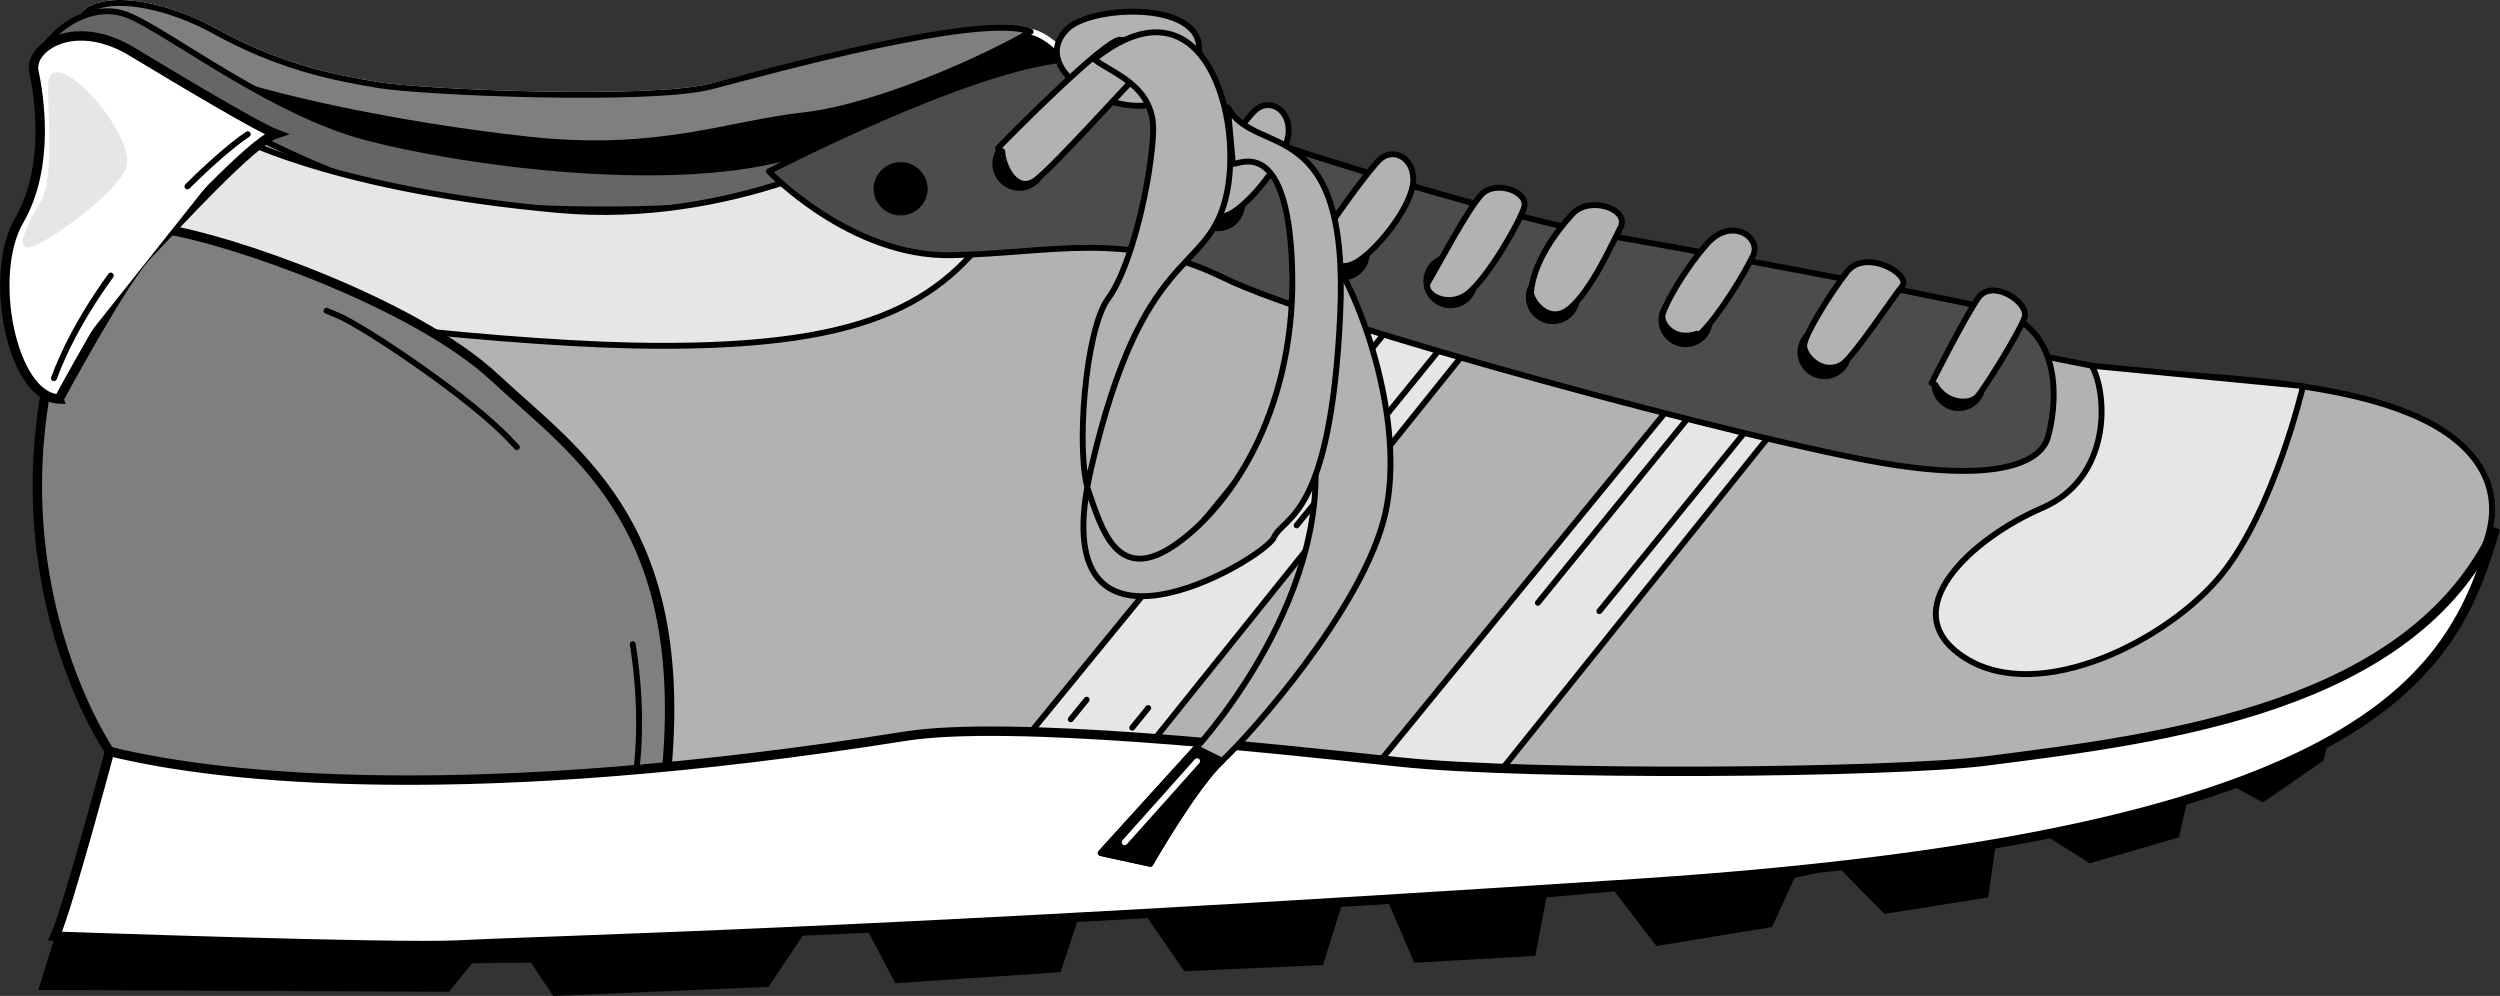 <svg xmlns="http://www.w3.org/2000/svg" width="212.445" height="84.633"><rect width="100%" height="100%" fill="#333333" stroke="none"/><path d="m65.307 83.863 2.93-4.383 5.285-.789 2.558 4.856 14.047-.938 1.711-5.187 5.254-.04 3.547 5.15 11.781-.528 1.719-5.438 3.527-.61 2.516 5.856 10.285-.586.95-4.968 5.773-.516 3.566 4.645 9.824-1.606 1.918-4.176 3.79-.851 3.843 3.91 8.812-1.399.692-4.726 3.297-1.121 4.636 2.941 7.594-2.199.91-3.965 3.278-.62 2.937 1.62 5.145-3.547.59-2.23 2.07-1.668 2.258-.16-4.883-9.203L4.682 79.555l-1.434 4.57 34.895.152 1.972-2.426 5.008-.046 1.887 2.828 18.297-.77M6.514 2.691c.14-3.496 6.375-2.996 11.761-.027 5.387 2.969 9.852 3.898 13.829 4.559 3.976.66 23.21 1.43 28.27.132C65.427 6.06 83.146 1.88 87.58 2.691c5.215.961 14.176 20.836 14.176 20.836l-76.898-4.086L6.514 2.691"/><path fill="none" stroke="#fff" stroke-linecap="round" stroke-linejoin="round" stroke-width=".5" d="M6.514 2.691c.14-3.496 6.375-2.996 11.761-.027 5.387 2.969 9.852 3.898 13.829 4.559 3.976.66 23.21 1.43 28.27.132C65.427 6.058 83.146 1.88 87.58 2.691c5.215.961 14.176 20.836 14.176 20.836l-76.898-4.086zm0 0"/><path fill="#7f7f7f" d="M6.514 2.691c.14-3.496 6.375-2.996 11.761-.027 5.387 2.969 9.852 3.898 13.829 4.559 3.976.66 23.21 1.43 28.27.132C65.427 6.06 83.392 1.023 87.58 2.691c-3.332 1.996-12.765 6.371-19.3 7.11-6.536.738-12.391 3.254-23.352 2.062-10.961-1.187-22.371-3.648-27.297-5.597C12.705 4.316 6.514 2.69 6.514 2.69"/><path fill="none" stroke="#000" stroke-linecap="round" stroke-linejoin="round" stroke-width=".5" d="M6.514 2.691c.14-3.496 6.375-2.996 11.761-.027 5.387 2.969 9.852 3.898 13.829 4.559 3.976.66 23.21 1.43 28.27.132 5.054-1.297 23.019-6.332 27.206-4.664-3.332 1.996-12.765 6.371-19.3 7.11-6.536.738-12.391 3.254-23.352 2.062-10.961-1.187-22.371-3.648-27.297-5.597C12.705 4.316 6.514 2.69 6.514 2.69zm0 0"/><path fill="#666" d="M2.877 6.05c.36-2.738 4.508-6.327 8.195-4.675 3.688 1.648 12.18 8.242 20.102 10.312 7.922 2.07 25.09 4.512 35.71 1.684 10.622-2.824 6.157 2.5-2.148 3.668-8.304 1.168-27.828 1.383-36.941-2.234-9.11-3.618-20.312-5.067-24.918-8.754"/><path fill="none" stroke="#000" stroke-linecap="round" stroke-linejoin="round" stroke-width=".5" d="M2.877 6.05c.36-2.738 4.508-6.327 8.195-4.675 3.688 1.648 12.18 8.242 20.102 10.312 7.922 2.07 25.09 4.512 35.71 1.684 10.622-2.824 6.157 2.5-2.148 3.668-8.304 1.168-27.828 1.383-36.941-2.234-9.11-3.618-20.312-5.067-24.918-8.754Zm0 0"/><path fill="#b2b2b2" d="M12.62 6.441c-3.106 2.625-5.208 11.301 1.308 17.317 6.512 6.015 31.074 46.527 36.64 47.004 5.489.472 130.657 5.957 151.66-13.426 3.122-2.88 13.993-11.95 7.52-18.965-6.476-7.016-25.781-6.04-31.984-7.29-6.203-1.25-64.797-12.608-75.649-16.546-10.847-3.937-32.425-1.113-35.82 1.063-7.703 4.945-25.898 3.214-35.031.097S12.619 6.441 12.619 6.441"/><path fill="none" stroke="#000" stroke-linecap="round" stroke-linejoin="round" stroke-width=".5" d="M12.62 6.441c-3.106 2.625-5.208 11.301 1.308 17.317 6.512 6.015 31.074 46.527 36.64 47.004 5.489.472 130.657 5.957 151.66-13.426 3.122-2.88 13.993-11.95 7.52-18.965-6.476-7.016-25.781-6.04-31.984-7.29-6.203-1.25-64.797-12.608-75.649-16.546-10.847-3.937-32.425-1.113-35.82 1.063-7.703 4.945-25.898 3.214-35.031.097S12.619 6.441 12.619 6.441zm0 0"/><path fill="#e6e6e6" d="M53.733 29.36c19.785.394 26.16-3.458 31.207-10.762 5.046-7.301-10.5-6.426-10.5-6.426s-12.043 7.023-27 5.672c-18.098-1.633-27.536-5.856-29.965-7.707l-7.047 13.48c5.894 2.738 30.805 5.488 43.305 5.742"/><path fill="none" stroke="#000" stroke-linecap="round" stroke-linejoin="round" stroke-width=".5" d="M53.733 29.36c19.785.394 26.16-3.458 31.207-10.762 5.046-7.301-10.5-6.426-10.5-6.426s-12.043 7.023-27 5.672c-18.098-1.633-27.536-5.856-29.965-7.707l-7.047 13.48c5.894 2.738 30.805 5.488 43.305 5.742zm0 0"/><path fill="#7f7f7f" d="M9.315 63.855s-11.348-16.468-3.192-38.91c8.156-22.441 3-6.137 7.973-5.437 4.976.703 21.023 6.101 28.015 12.636 6.997 6.536 17.004 12.692 14.356 35.102-2.652 22.414-47.152-3.39-47.152-3.39"/><path fill="none" stroke="#000" stroke-width=".8" d="M9.315 63.855s-11.348-16.468-3.192-38.91c8.156-22.441 3-6.137 7.973-5.437 4.976.703 21.023 6.101 28.015 12.636 6.997 6.536 17.004 12.692 14.356 35.102-2.652 22.414-47.152-3.39-47.152-3.39zm0 0"/><path fill="#e6e6e6" stroke="#000" stroke-linecap="round" stroke-linejoin="round" stroke-width=".5" d="m141.873 33.894 9.692 1.641-28.973 36.117-11.27.297 30.52-37.305"/><path fill="none" stroke="#000" stroke-dasharray="20, 20, 20, 20, 20, 20" stroke-linecap="round" stroke-linejoin="round" stroke-width=".5" d="m143.299 35.703-26.582 32.71m31.808-31.999-26.582 32.71"/><path fill="#e6e6e6" stroke="#000" stroke-linecap="round" stroke-linejoin="round" stroke-width=".5" d="m116.143 26.61 9.695 1.636-28.973 36.117-11.273.3 30.52-37.308"/><path fill="none" stroke="#000" stroke-dasharray="20, 20, 20, 20, 20, 20" stroke-linecap="round" stroke-linejoin="round" stroke-width=".5" d="M117.572 28.418 90.99 61.125m31.809-32-26.582 32.71M50.94 74.031c3.949-4.844 4.09-14.598 2.16-22.683-1.926-8.082-5.621-9.48-9.7-13.899-3.257-3.531-12.128-9.492-14.585-10.594-2.457-1.097-11.582-4.468-14.31-5.078"/><path fill="#fff" d="M9.315 63.855c9.66 2.387 30.898 4.528 67.605-1.293 8.813-1.398 30.734.985 41.945 2.184 11.211 1.203 41.856.945 49.868-.074 15.417-1.957 36.214-4.551 43.328-19.778-3.477 11.868-9.32 26.008-72.84 30.176-66.23 4.348-91.352 4.781-100.293 5.235-5.516.277-34.246-.75-34.246-.75 1.097-2.457 4.633-15.7 4.633-15.7"/><path fill="none" stroke="#000" stroke-width=".8" d="M9.315 63.855c9.66 2.387 30.898 4.528 67.605-1.293 8.813-1.398 30.734.985 41.945 2.184 11.211 1.203 41.856.945 49.868-.074 15.417-1.957 36.214-4.551 43.328-19.778-3.477 11.868-9.32 26.008-72.84 30.176-66.23 4.348-91.352 4.781-100.293 5.235-5.516.277-34.246-.75-34.246-.75 1.097-2.457 4.633-15.7 4.633-15.7zm0 0"/><path fill="#fff" d="M5.014 33.906c-4-.16-6.086-10.5-3.399-15.148C4.307 14.113 3.3 8.066 2.877 6.05c-.418-2.02 3.438-4.618 8.324-1.668 4.887 2.945 10.75 6.433 12.23 6.996-2.03.668-8.835 8.152-10.921 10.32-2.09 2.168-7.496 12.207-7.496 12.207"/><path fill="none" stroke="#000" stroke-width=".8" d="M5.014 33.906c-4-.16-6.086-10.5-3.399-15.148C4.307 14.113 3.3 8.066 2.877 6.05c-.418-2.02 3.438-4.618 8.324-1.668 4.887 2.945 10.75 6.433 12.23 6.996-2.03.668-8.835 8.152-10.921 10.32-2.09 2.168-7.496 12.207-7.496 12.207zm0 0"/><path fill="#fff" stroke="#000" stroke-dasharray="10, 10, 10, 10, 10, 10" stroke-linecap="round" stroke-linejoin="round" stroke-width=".5" d="M4.584 32.137c3.649-9.86 13.899-19.082 16.469-20.73"/><path fill="#4c4c4c" d="M90.486 5.062c-8.277.743-25.148 9.5-25.148 9.5s6.96 7.282 15.477 7.125c8.511-.16 14.847-2.156 23.19 1.93 8.34 4.09 45.06 13.922 56.161 15.766 9.942 1.652 13.27-.22 13.852-2.196.578-1.98 1.879-9.433-4.817-10.953-6.695-1.52-27.308-5.347-33.273-6.34-5.965-.988-24.508-6.488-30.422-8.726-5.918-2.238-9.242-6.625-15.02-6.106"/><path fill="none" stroke="#000" stroke-linecap="round" stroke-linejoin="round" stroke-width=".5" d="M90.486 5.062c-8.277.743-25.148 9.5-25.148 9.5s6.96 7.282 15.477 7.125c8.511-.16 14.847-2.156 23.19 1.93 8.34 4.09 45.06 13.922 56.161 15.766 9.942 1.652 13.27-.22 13.852-2.196.578-1.98 1.879-9.433-4.817-10.953-6.695-1.52-27.308-5.347-33.273-6.34-5.965-.988-24.508-6.488-30.422-8.726-5.918-2.238-9.242-6.625-15.02-6.106Zm0 0"/><path fill="#b2b2b2" d="M93.608 8.316c-2.958-1.12-5.102-3.71-2.891-5.87 2.215-2.165 13.11-2.477 10.887 3.062-2.223 5.539-7.996 2.808-7.996 2.808"/><path fill="none" stroke="#000" stroke-linecap="round" stroke-linejoin="round" stroke-width=".5" d="M93.608 8.316c-2.958-1.12-5.102-3.71-2.891-5.87 2.215-2.165 13.11-2.477 10.887 3.062-2.223 5.539-7.996 2.808-7.996 2.808zm0 0"/><path d="M76.443 18.305a2.295 2.295 0 0 0 2.391-2.204 2.3 2.3 0 0 0-4.594-.183 2.294 2.294 0 0 0 2.203 2.387m10.094-2.095a2.297 2.297 0 0 0 2.387-2.206 2.296 2.296 0 1 0-4.59-.184 2.298 2.298 0 0 0 2.203 2.39m27.469 7.606a2.296 2.296 0 1 0 .184-4.59 2.298 2.298 0 1 0-.184 4.59m9.16 2.371a2.294 2.294 0 0 0 2.387-2.203 2.298 2.298 0 1 0-2.387 2.203m8.704 1.348a2.296 2.296 0 1 0-2.203-2.387 2.292 2.292 0 0 0 2.202 2.387m11.18 1.953a2.3 2.3 0 1 0 .185-4.592 2.3 2.3 0 0 0-.185 4.592m11.902 2.727a2.296 2.296 0 1 0 .184-4.59 2.292 2.292 0 0 0-2.387 2.203 2.294 2.294 0 0 0 2.203 2.387m11.399 2.711a2.3 2.3 0 0 0 2.39-2.203 2.3 2.3 0 1 0-2.39 2.203"/><path fill="#b2b2b2" stroke="#000" stroke-linecap="round" stroke-linejoin="round" stroke-width=".5" d="M164.44 32.672c.933 1.664 2.933 1.746 3.585 1.023.657-.726 3.598-5.488 4.024-6.722.426-1.23-2.742-3.36-3.938-1.657-1.191 1.703-3.964 7.223-3.964 7.223"/><path fill="#b2b2b2" d="M156.502 30.98c.922-.52 4.356-5.707 5.145-6.675.789-.97-3.122-3.254-4.707-1.188-1.582 2.063-3.59 5.36-3.625 6.234-.036.872 1.523 2.563 3.187 1.63"/><path fill="none" stroke="#000" stroke-linecap="round" stroke-linejoin="round" stroke-width=".5" d="M156.502 30.98c.922-.52 4.356-5.707 5.145-6.675.789-.97-3.122-3.254-4.707-1.188-1.582 2.063-3.59 5.36-3.625 6.234-.036.872 1.523 2.563 3.187 1.63zm0 0"/><path fill="#b2b2b2" stroke="#000" stroke-linecap="round" stroke-linejoin="round" stroke-width=".5" d="M144.6 28.25c1.566-1.563 3.707-5.106 4.394-6.578.684-1.473-1.867-3.328-3.969-.91-2.097 2.418-3.585 5.234-3.742 5.98-.156.742.91 2.285 2.938 1.617"/><path fill="#b2b2b2" d="M130.104 24.789c-.063.672 1.507 2.941 3.32 1.387 1.812-1.555 3.465-5.243 4.277-6.836.817-1.594-2.64-2.73-4.078-1.164-1.441 1.57-3.293 4.12-3.52 6.613"/><path fill="none" stroke="#000" stroke-linecap="round" stroke-linejoin="round" stroke-width=".5" d="M130.104 24.789c-.063.672 1.507 2.941 3.32 1.387 1.812-1.555 3.465-5.243 4.277-6.836.817-1.594-2.64-2.73-4.078-1.164-1.441 1.57-3.293 4.12-3.52 6.613zm0 0"/><path fill="#b2b2b2" d="M121.381 23.941c-.61 1.016 1.656 2.317 3.336 1.008 1.68-1.308 4.367-5.953 4.797-7.312.43-1.36-2.406-2.348-3.582-1.145-1.172 1.203-3.746 6.106-4.551 7.45"/><path fill="none" stroke="#000" stroke-linecap="round" stroke-linejoin="round" stroke-width=".5" d="M121.381 23.941c-.61 1.016 1.656 2.317 3.336 1.008 1.68-1.308 4.367-5.953 4.797-7.312.43-1.36-2.406-2.348-3.582-1.145-1.172 1.203-3.746 6.106-4.551 7.45zm0 0"/><path fill="#b2b2b2" d="M115.576 22.082c1.809-1.274 4.442-4.703 4.52-6.7.082-2-1.758-2.949-2.93-1.745-1.176 1.203-4.82 6.3-4.902 6.808-.168.996 1.12 3.176 3.312 1.637"/><path fill="none" stroke="#000" stroke-linecap="round" stroke-linejoin="round" stroke-width=".5" d="M115.576 22.082c1.809-1.274 4.442-4.703 4.52-6.7.082-2-1.758-2.949-2.93-1.745-1.176 1.203-4.82 6.3-4.902 6.808-.168.996 1.12 3.176 3.312 1.637zm0 0"/><path fill="#b2b2b2" stroke="#000" stroke-linecap="round" stroke-linejoin="round" stroke-width=".5" d="M85.17 12.855c.07 1.38 1.234 3.551 2.777 2.489 1.543-1.067 8.621-9.04 9.266-9.512.645-.473-.781-2.41-2.031-2.457-1.246-.05-9.59 8.371-10.375 9.215"/><path fill="#b2b2b2" d="M112.264 20.445c3.219 3.883 7.265 15.305 5.445 23.238-1.82 7.934-11.512 18.805-13.851 20.961-2.336 2.16-6.106 8.762-6.106 8.762l-4.215-.918 8.113-8.933s13.86-14.957 9.188-29.403l1.426-13.707"/><path fill="none" stroke="#000" stroke-linecap="round" stroke-linejoin="round" stroke-width=".5" d="M112.264 20.445c3.219 3.883 7.265 15.305 5.445 23.238-1.82 7.934-11.512 18.805-13.851 20.961-2.336 2.16-6.106 8.762-6.106 8.762l-4.215-.918 8.113-8.933s13.86-14.957 9.188-29.403zm0 0"/><path d="M103.412 19.64a2.3 2.3 0 0 0 2.39-2.203 2.3 2.3 0 1 0-2.39 2.203"/><path fill="#b2b2b2" d="M104.983 17.902c1.812-1.27 4.445-4.699 4.523-6.699.082-1.996-1.758-2.945-2.934-1.742-1.172 1.203-4.816 6.3-4.898 6.808-.168.993 1.121 3.172 3.309 1.633"/><path fill="none" stroke="#000" stroke-linecap="round" stroke-linejoin="round" stroke-width=".5" d="M104.983 17.902c1.812-1.27 4.445-4.699 4.523-6.699.082-1.996-1.758-2.945-2.934-1.742-1.172 1.203-4.816 6.3-4.898 6.808-.168.993 1.121 3.172 3.309 1.633zm0 0"/><path fill="#b2b2b2" d="M104.334 9.121c2.328 4.344 10.375.289 9.55 17.645-.82 17.355-4.812 17.07-5.636 18.914-.824 1.843-19.914 13.086-15.527-5.875 4.39-18.965 9.789-16.372 11.43-22.938 1.64-6.562-1.727-19.332-11.16-11.832 1.452 1.184 5.163 2.211 5.003 6.207-.16 3.996-1.832 11.434-3.816 14.11-1.985 2.671-2.785 13.273-1.66 16.445 1.12 3.172 2.43 7.98 7.453 4.426 5.02-3.551 10.238-11.973 9.828-23.625-.406-11.649-4.918-8.329-5.031-8.707l-.434-4.77"/><path fill="none" stroke="#000" stroke-linecap="round" stroke-linejoin="round" stroke-width=".5" d="M104.334 9.121c2.328 4.344 10.375.289 9.55 17.645-.82 17.355-4.812 17.07-5.636 18.914-.824 1.843-19.914 13.086-15.527-5.875 4.39-18.965 9.789-16.372 11.43-22.938 1.64-6.562-1.727-19.332-11.16-11.832 1.452 1.184 5.163 2.211 5.003 6.207-.16 3.996-1.832 11.434-3.816 14.11-1.985 2.671-2.785 13.273-1.66 16.445 1.12 3.172 2.43 7.98 7.453 4.426 5.02-3.551 10.238-11.973 9.828-23.625-.406-11.649-4.918-8.329-5.031-8.707zm0 0"/><path d="M103.858 64.644c-2.336 2.16-6.106 8.762-6.106 8.762l-4.215-.918 8.113-8.933 2.208 1.09"/><path fill="none" stroke="#000" stroke-linecap="round" stroke-linejoin="round" stroke-width=".5" d="M103.858 64.644c-2.336 2.16-6.106 8.762-6.106 8.762l-4.215-.918 8.113-8.933zm0 0"/><path fill="none" stroke="#fff" stroke-linecap="round" stroke-linejoin="round" stroke-width=".5" d="m101.729 64.683-6.157 6.887"/><path fill="#e6e6e6" d="M177.764 31.082c1.398 2.559 1.617 9.574-4.239 12.09-5.855 2.515-12.859 8.742-6.515 12.75 6.344 4.008 17.324-1.559 21.8-7.133 4.481-5.574 6.9-15.984 6.9-15.984l-17.946-1.723"/><path fill="none" stroke="#000" stroke-linecap="round" stroke-linejoin="round" stroke-width=".5" d="M177.764 31.082c1.398 2.559 1.617 9.574-4.239 12.09-5.855 2.515-12.859 8.742-6.515 12.75 6.344 4.008 17.324-1.559 21.8-7.133 4.481-5.574 6.9-15.984 6.9-15.984zm0 0"/><path fill="#e6e6e6" d="M4.076 7.348c-.023 2 .559 7.902-.644 9.859-1.207 1.953-2.301 4.285-.653 3.726 1.649-.562 6.903-4.394 7.895-6.566 1.234-2.703-6.547-11.394-6.598-7.02"/></svg>
